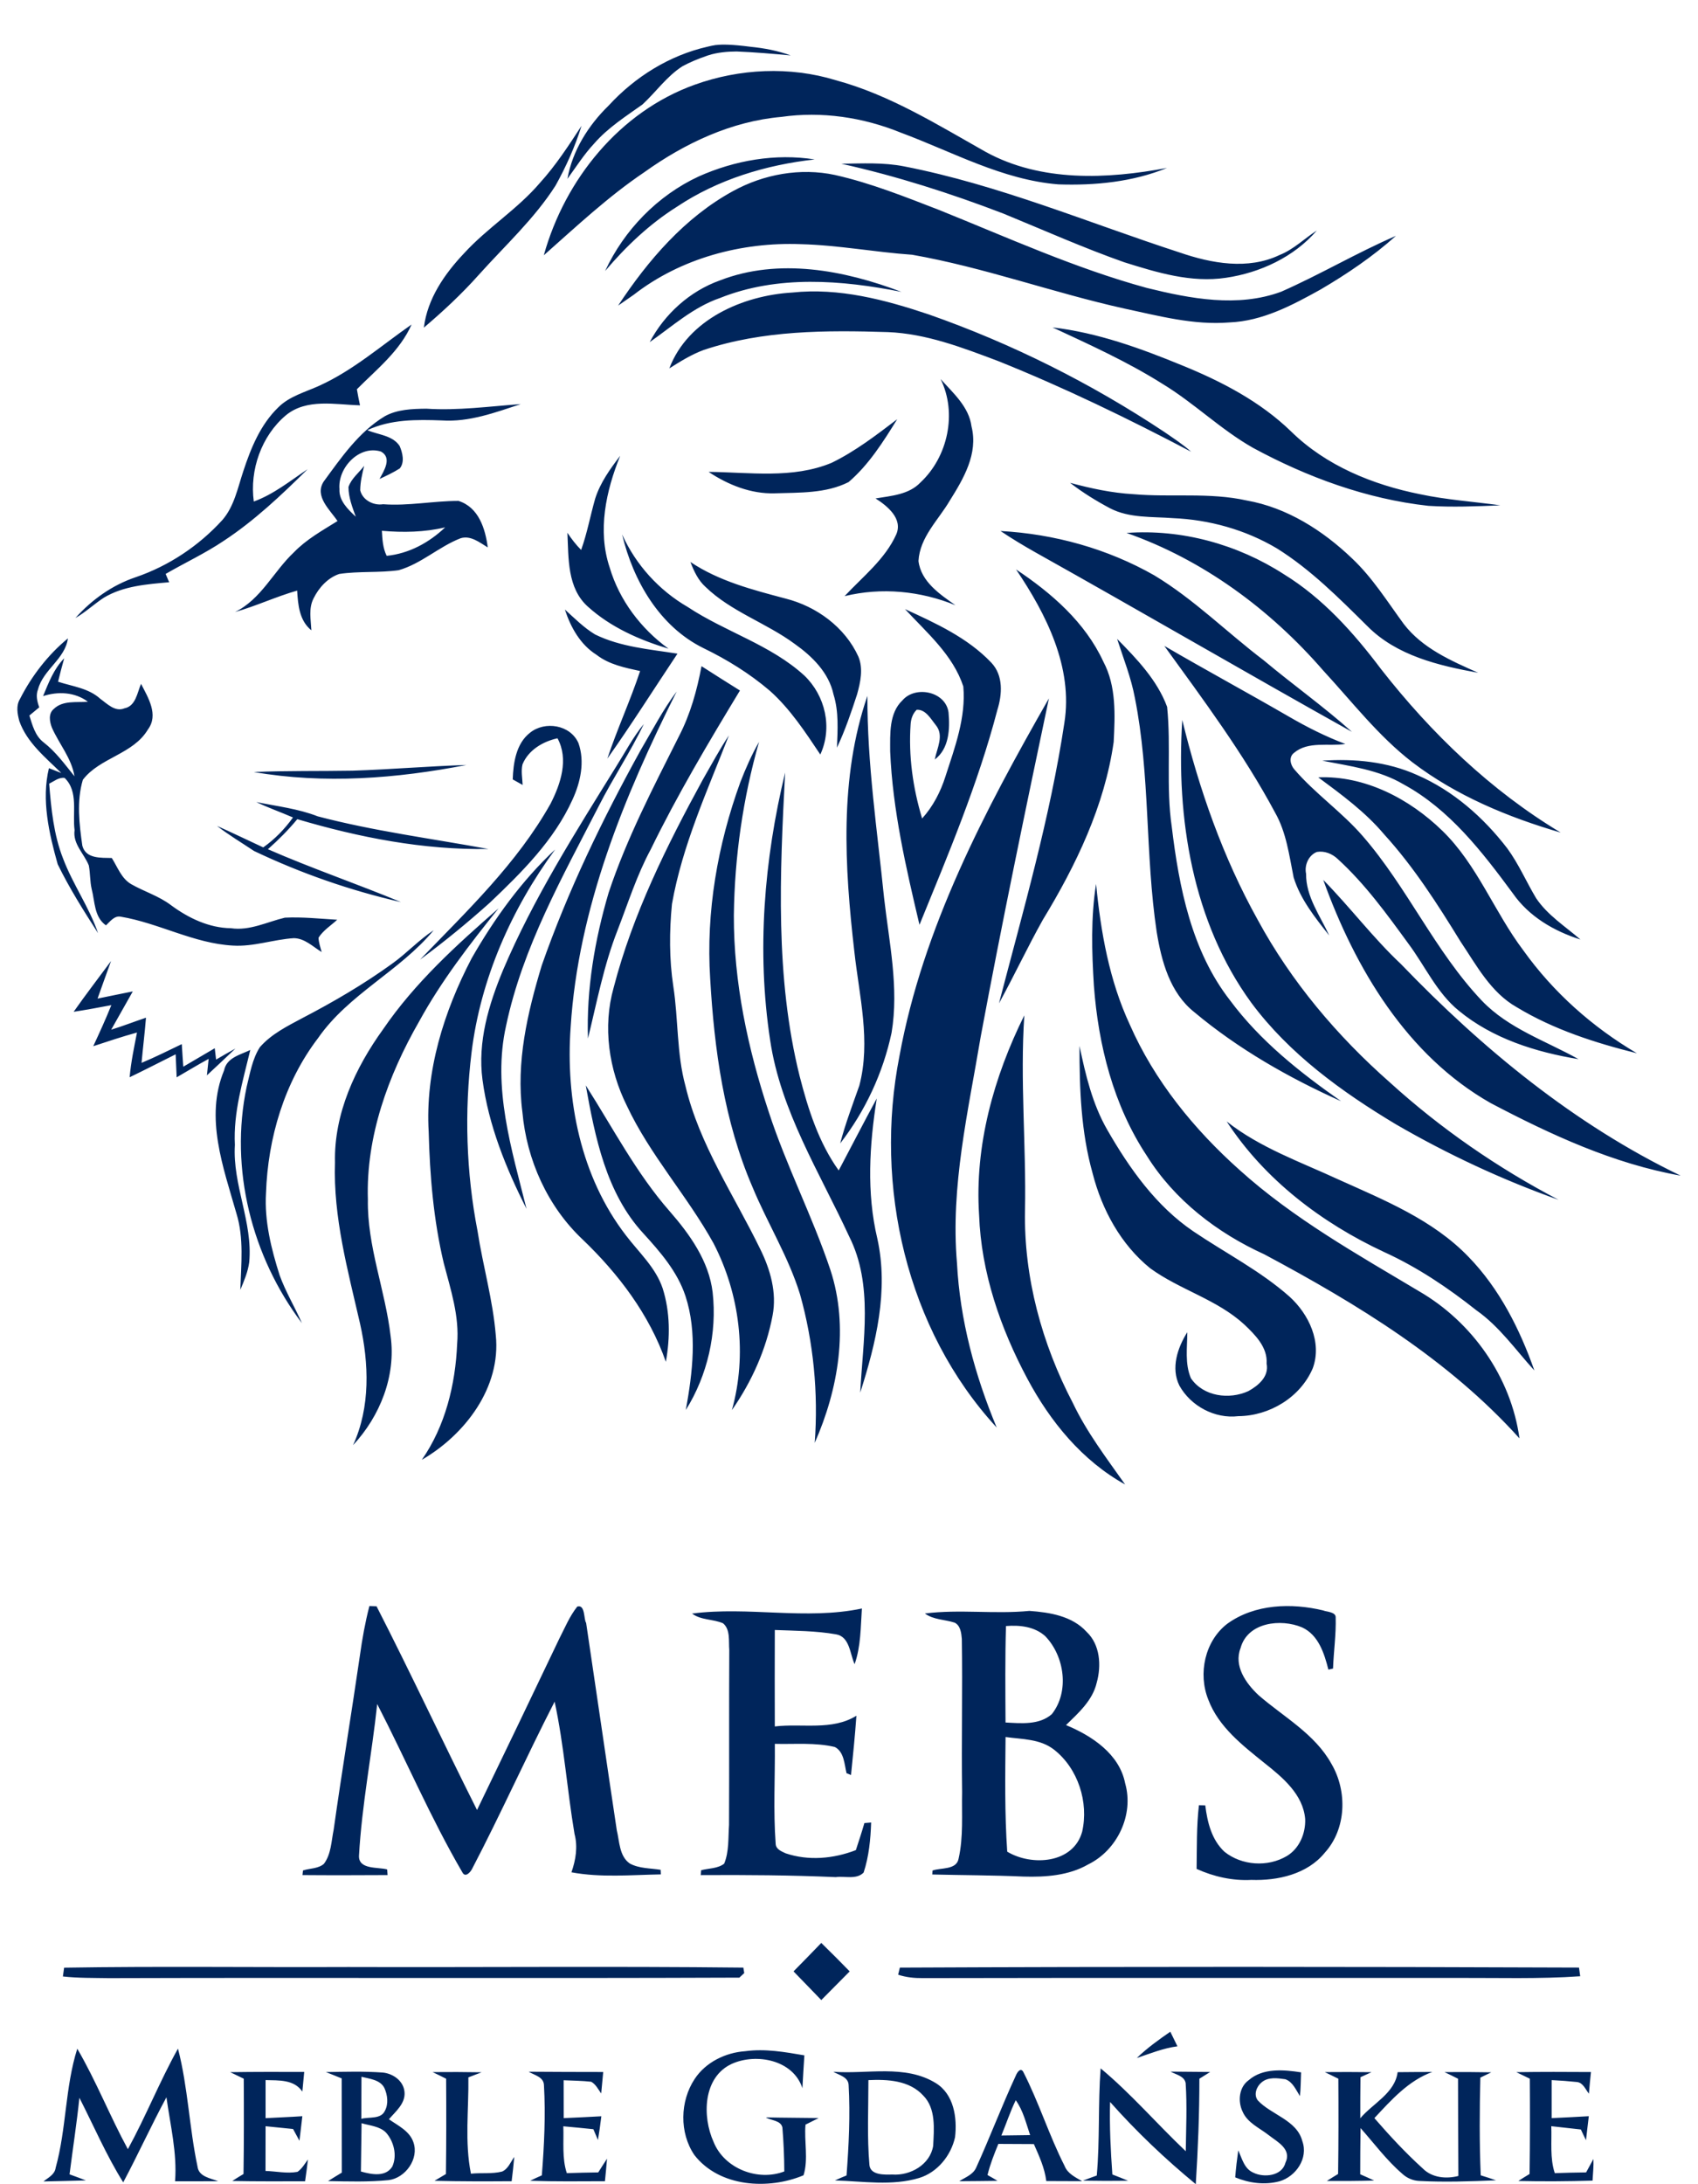 <?xml version="1.0" encoding="UTF-8"?> <svg xmlns="http://www.w3.org/2000/svg" width="49" height="63" viewBox="0 0 49 63" fill="none"><g clip-path="url(#clip0_1090_5979)"><path d="M17.564 3.045C18.324 2.217 19.317 1.598 20.413 1.348C20.416 1.347 20.419 1.346 20.422 1.346L20.427 1.345L20.46 1.337C20.51 1.326 20.563 1.312 20.636 1.302C20.646 1.3 20.655 1.299 20.665 1.297V1.299C20.835 1.278 21.108 1.278 21.657 1.349C22.052 1.389 22.442 1.461 22.818 1.599C22.299 1.551 21.779 1.506 21.258 1.485C21.004 1.486 20.701 1.51 20.442 1.595L20.406 1.607H20.405L20.403 1.608C20.393 1.611 20.384 1.614 20.376 1.618C20.143 1.698 19.915 1.792 19.698 1.909C19.243 2.198 18.931 2.652 18.541 3.013C18.055 3.359 17.543 3.684 17.147 4.139C16.855 4.451 16.625 4.814 16.374 5.159C16.519 4.345 16.978 3.615 17.564 3.045ZM43.758 59.769C44.475 59.758 45.192 59.76 45.911 59.765C45.891 59.974 45.867 60.177 45.852 60.389C45.752 60.266 45.685 60.071 45.506 60.053C45.262 60.027 45.019 60.009 44.777 59.998C44.777 60.361 44.777 60.728 44.777 61.094C45.133 61.076 45.491 61.062 45.849 61.039C45.822 61.27 45.793 61.498 45.768 61.731C45.717 61.628 45.667 61.525 45.62 61.422C45.334 61.389 45.05 61.357 44.766 61.327C44.784 61.775 44.722 62.246 44.867 62.681C45.166 62.67 45.469 62.664 45.771 62.66C45.842 62.532 45.912 62.402 45.982 62.273C45.992 62.481 45.968 62.687 45.957 62.897C45.243 62.918 44.529 62.923 43.815 62.907C43.922 62.838 44.031 62.771 44.14 62.705C44.153 61.789 44.153 60.873 44.147 59.957C44.017 59.893 43.888 59.83 43.758 59.769ZM38.231 59.767C38.679 59.763 39.128 59.763 39.578 59.769C39.472 59.817 39.365 59.865 39.26 59.914C39.256 60.306 39.252 60.703 39.254 61.099C39.615 60.67 40.253 60.377 40.332 59.769C40.665 59.765 40.998 59.764 41.333 59.763C40.646 60.01 40.147 60.574 39.661 61.094C40.102 61.603 40.562 62.098 41.061 62.55C41.325 62.815 41.735 62.854 42.085 62.762C42.078 61.826 42.077 60.892 42.075 59.958C41.945 59.892 41.815 59.829 41.685 59.767C42.134 59.763 42.584 59.764 43.035 59.773C42.93 59.825 42.824 59.876 42.719 59.926C42.696 60.865 42.691 61.804 42.73 62.744C42.873 62.786 43.025 62.839 43.171 62.888C42.43 62.919 41.687 62.945 40.947 62.906C40.769 62.896 40.598 62.822 40.468 62.701C40.014 62.311 39.657 61.826 39.262 61.381C39.255 61.825 39.252 62.269 39.252 62.714C39.387 62.773 39.522 62.832 39.655 62.895C39.199 62.907 38.744 62.91 38.289 62.907C38.396 62.838 38.505 62.772 38.614 62.705C38.627 61.789 38.627 60.873 38.621 59.957C38.491 59.893 38.361 59.829 38.231 59.767ZM24.047 59.757C25.024 59.832 26.114 59.538 27.003 60.083C27.528 60.404 27.626 61.085 27.56 61.647C27.442 62.176 27.053 62.658 26.527 62.82C25.737 63.057 24.901 62.914 24.094 62.892C24.204 62.841 24.316 62.793 24.429 62.748C24.494 61.88 24.538 61.008 24.489 60.14C24.48 59.904 24.211 59.854 24.047 59.757ZM25.06 59.998C25.061 60.814 25.018 61.633 25.09 62.45C25.121 62.749 25.542 62.725 25.747 62.721C26.265 62.76 26.84 62.441 26.929 61.894C26.952 61.41 27.015 60.819 26.642 60.443C26.241 60.003 25.609 59.973 25.06 59.998ZM15.255 59.756C15.972 59.763 16.689 59.762 17.407 59.764C17.388 59.966 17.369 60.179 17.349 60.383C17.262 60.264 17.194 60.118 17.06 60.045C16.795 60.016 16.53 60.013 16.265 60.002C16.267 60.365 16.267 60.729 16.267 61.094C16.628 61.077 16.99 61.063 17.353 61.041C17.326 61.268 17.294 61.498 17.255 61.725C17.211 61.62 17.166 61.517 17.123 61.414C16.834 61.385 16.545 61.355 16.256 61.33C16.274 61.777 16.213 62.247 16.357 62.681C16.659 62.67 16.961 62.665 17.264 62.66C17.348 62.528 17.43 62.395 17.517 62.265C17.499 62.477 17.48 62.7 17.457 62.914C16.738 62.916 16.018 62.926 15.299 62.901C15.41 62.846 15.523 62.794 15.636 62.745C15.704 61.879 15.747 61.007 15.697 60.14C15.688 59.904 15.418 59.854 15.255 59.756ZM12.484 59.767C12.955 59.762 13.426 59.764 13.898 59.772C13.771 59.822 13.644 59.871 13.516 59.919C13.529 60.842 13.405 61.783 13.59 62.697C13.887 62.665 14.196 62.709 14.488 62.636C14.665 62.56 14.734 62.36 14.84 62.214C14.82 62.445 14.794 62.682 14.765 62.914C14.022 62.919 13.281 62.921 12.539 62.902C12.648 62.836 12.758 62.771 12.868 62.707C12.88 61.791 12.88 60.873 12.874 59.958C12.745 59.892 12.614 59.829 12.484 59.767ZM9.404 59.766C9.952 59.758 10.501 59.74 11.048 59.78C11.345 59.81 11.645 60.021 11.673 60.339C11.705 60.67 11.418 60.901 11.223 61.127C11.482 61.309 11.819 61.464 11.929 61.788C12.1 62.265 11.701 62.821 11.217 62.882C10.635 62.939 10.05 62.921 9.467 62.91C9.598 62.825 9.732 62.748 9.864 62.666C9.864 61.76 9.861 60.855 9.861 59.949C9.71 59.886 9.557 59.827 9.404 59.766ZM10.431 59.902C10.428 60.306 10.427 60.708 10.427 61.114C10.656 61.053 10.989 61.134 11.107 60.884C11.216 60.682 11.183 60.429 11.094 60.228C10.973 59.984 10.657 59.96 10.431 59.902ZM10.434 61.241C10.426 61.705 10.422 62.169 10.415 62.634C10.716 62.718 11.127 62.804 11.321 62.491C11.466 62.173 11.367 61.765 11.137 61.509C10.953 61.326 10.668 61.311 10.434 61.241ZM6.644 59.769C7.356 59.758 8.067 59.76 8.779 59.762C8.76 59.948 8.742 60.139 8.725 60.329C8.485 59.975 8.046 60.009 7.664 59.997C7.664 60.361 7.664 60.728 7.664 61.095C8.017 61.076 8.372 61.063 8.725 61.039C8.697 61.273 8.671 61.511 8.641 61.747C8.579 61.634 8.518 61.52 8.457 61.408C8.192 61.38 7.928 61.355 7.664 61.328C7.663 61.758 7.662 62.188 7.662 62.618C7.968 62.627 8.281 62.7 8.585 62.644C8.715 62.554 8.795 62.411 8.887 62.287C8.861 62.492 8.836 62.709 8.804 62.916C8.103 62.916 7.403 62.922 6.703 62.907C6.81 62.837 6.918 62.771 7.027 62.706C7.04 61.789 7.04 60.873 7.034 59.957C6.904 59.893 6.774 59.83 6.644 59.769ZM36.033 60.001C36.444 59.642 37.045 59.697 37.546 59.774C37.537 59.999 37.537 60.232 37.513 60.459C37.398 60.281 37.307 60.049 37.092 59.973C36.869 59.941 36.596 59.901 36.408 60.062C36.261 60.18 36.169 60.417 36.297 60.583C36.68 60.997 37.428 61.151 37.582 61.759C37.761 62.253 37.395 62.779 36.924 62.916C36.498 63.03 36.047 62.97 35.645 62.803C35.666 62.54 35.696 62.282 35.733 62.023C35.841 62.258 35.905 62.557 36.17 62.668C36.468 62.817 36.994 62.769 37.093 62.385C37.285 61.989 36.863 61.782 36.617 61.589C36.348 61.377 35.998 61.234 35.856 60.902C35.716 60.607 35.754 60.201 36.033 60.001ZM31.761 59.659C32.641 60.39 33.388 61.264 34.218 62.049C34.227 61.393 34.258 60.737 34.215 60.083C34.177 59.878 33.934 59.84 33.78 59.753C34.16 59.755 34.541 59.76 34.923 59.763C34.818 59.827 34.714 59.892 34.611 59.958C34.612 60.973 34.571 61.987 34.507 62.999C33.626 62.275 32.792 61.482 32.034 60.628C32.014 61.326 32.051 62.024 32.1 62.72C32.252 62.779 32.404 62.837 32.554 62.901C32.119 62.907 31.685 62.906 31.25 62.898C31.383 62.846 31.516 62.798 31.65 62.75C31.741 61.722 31.685 60.687 31.761 59.659ZM29.313 59.87C29.345 59.789 29.442 59.628 29.523 59.75C29.977 60.631 30.271 61.586 30.72 62.47C30.808 62.697 31.032 62.799 31.227 62.913C30.882 62.91 30.537 62.909 30.193 62.909C30.147 62.533 29.986 62.186 29.835 61.843C29.492 61.842 29.151 61.84 28.81 61.838C28.69 62.13 28.572 62.426 28.497 62.736C28.594 62.789 28.691 62.846 28.787 62.903C28.418 62.909 28.049 62.911 27.681 62.914C27.858 62.801 28.084 62.724 28.172 62.517C28.569 61.642 28.91 60.742 29.313 59.87ZM29.312 60.578C29.151 60.907 29.038 61.257 28.897 61.595C29.174 61.592 29.449 61.586 29.727 61.584C29.61 61.241 29.526 60.877 29.312 60.578ZM21.506 59.164C22.079 59.086 22.649 59.187 23.212 59.284C23.191 59.598 23.173 59.915 23.155 60.231C22.893 59.417 21.829 59.21 21.12 59.528C20.285 59.91 20.258 61.046 20.594 61.785C20.906 62.556 21.875 62.924 22.633 62.632C22.631 62.207 22.613 61.785 22.578 61.364C22.532 61.154 22.243 61.166 22.101 61.073C22.609 61.084 23.117 61.084 23.625 61.092C23.498 61.154 23.371 61.217 23.245 61.282C23.202 61.76 23.333 62.281 23.188 62.743C22.18 63.166 20.761 63.092 20.036 62.156C19.602 61.516 19.621 60.605 20.047 59.964C20.366 59.48 20.938 59.203 21.506 59.164ZM1.607 62.523C1.918 61.401 1.877 60.206 2.23 59.092C2.776 60.026 3.172 61.039 3.69 61.99C4.21 61.041 4.609 60.033 5.136 59.089C5.425 60.203 5.461 61.365 5.699 62.488C5.734 62.787 6.072 62.825 6.297 62.915C5.882 62.915 5.467 62.915 5.052 62.916C5.115 62.099 4.914 61.296 4.803 60.493C4.367 61.3 3.987 62.137 3.556 62.947C3.069 62.169 2.707 61.322 2.291 60.507C2.215 61.245 2.1 61.979 2.007 62.716C2.164 62.773 2.321 62.83 2.478 62.891C2.07 62.903 1.663 62.912 1.255 62.921C1.393 62.808 1.58 62.726 1.607 62.523ZM32.805 59.361C33.1 59.075 33.435 58.835 33.772 58.602C33.839 58.742 33.908 58.882 33.978 59.023C33.571 59.076 33.191 59.231 32.805 59.361ZM25.968 56.753C32.5 56.723 39.033 56.726 45.566 56.752C45.577 56.834 45.589 56.917 45.601 57.002C44.407 57.085 43.209 57.046 42.014 57.05C36.884 57.054 31.756 57.045 26.627 57.056C26.386 57.058 26.147 57.033 25.918 56.958C25.931 56.907 25.955 56.804 25.968 56.753ZM1.85 56.755C4.583 56.71 7.317 56.748 10.05 56.736C13.85 56.748 17.651 56.711 21.451 56.753C21.458 56.793 21.47 56.871 21.477 56.91C21.429 56.954 21.382 56.998 21.336 57.042C15.271 57.067 9.207 57.038 3.142 57.057C2.699 57.049 2.255 57.057 1.815 57.008C1.826 56.923 1.838 56.839 1.85 56.755ZM23.7 56.041C23.976 56.311 24.25 56.584 24.52 56.862C24.246 57.138 23.973 57.414 23.7 57.689C23.434 57.411 23.166 57.138 22.899 56.862C23.167 56.588 23.436 56.318 23.7 56.041ZM26.69 46.539C27.691 46.411 28.702 46.563 29.706 46.464C30.293 46.507 30.938 46.609 31.356 47.068C31.748 47.437 31.787 48.044 31.648 48.536C31.53 49.047 31.122 49.407 30.762 49.758C31.505 50.064 32.304 50.59 32.469 51.437C32.729 52.347 32.239 53.368 31.403 53.776C30.844 54.099 30.169 54.146 29.538 54.127C28.66 54.088 27.781 54.088 26.903 54.067C26.905 54.038 26.908 53.982 26.909 53.954C27.136 53.865 27.604 53.946 27.663 53.608C27.805 52.98 27.75 52.328 27.764 51.691C27.743 50.218 27.779 48.745 27.756 47.273C27.742 47.106 27.718 46.886 27.549 46.803C27.263 46.71 26.941 46.724 26.69 46.539ZM29.03 46.901C29.003 47.828 29.012 48.755 29.017 49.683C29.462 49.707 29.992 49.762 30.354 49.441C30.866 48.793 30.721 47.77 30.164 47.194C29.855 46.914 29.425 46.869 29.03 46.901ZM29.018 50.102C29.008 51.205 28.99 52.309 29.066 53.409C29.773 53.834 30.973 53.754 31.228 52.835C31.423 51.986 31.11 51.009 30.419 50.468C30.017 50.152 29.496 50.169 29.018 50.102ZM19.971 46.541C21.596 46.329 23.257 46.735 24.872 46.395C24.835 46.934 24.844 47.485 24.662 48.001C24.527 47.71 24.524 47.208 24.126 47.14C23.543 47.038 22.948 47.038 22.359 47.015C22.356 47.942 22.356 48.869 22.359 49.797C23.143 49.703 24.01 49.925 24.714 49.488C24.674 50.058 24.616 50.627 24.558 51.197C24.525 51.184 24.461 51.158 24.429 51.146C24.366 50.89 24.362 50.532 24.092 50.39C23.525 50.255 22.936 50.314 22.36 50.299C22.369 51.26 22.313 52.225 22.384 53.185C22.393 53.341 22.549 53.398 22.671 53.456C23.332 53.679 24.054 53.613 24.698 53.364C24.783 53.104 24.869 52.846 24.944 52.584C24.993 52.58 25.09 52.572 25.139 52.568C25.122 53.055 25.076 53.545 24.922 54.011C24.715 54.224 24.374 54.105 24.118 54.143C22.819 54.086 21.52 54.077 20.221 54.085C20.224 54.05 20.231 53.98 20.234 53.944C20.45 53.886 20.711 53.9 20.898 53.755C21.042 53.404 21.012 53.007 21.038 52.638C21.046 50.955 21.036 49.272 21.045 47.589C21.023 47.345 21.083 47.004 20.866 46.822C20.578 46.696 20.232 46.737 19.971 46.541ZM35.418 46.834C36.211 46.262 37.266 46.231 38.186 46.451C38.25 46.488 38.548 46.487 38.544 46.648C38.559 47.142 38.486 47.633 38.468 48.127C38.434 48.135 38.368 48.15 38.334 48.158C38.216 47.691 38.047 47.156 37.575 46.94C36.965 46.681 36.003 46.788 35.8 47.535C35.597 48.055 35.957 48.556 36.318 48.895C37.042 49.524 37.944 50.01 38.423 50.877C38.884 51.663 38.856 52.75 38.229 53.44C37.725 54.06 36.871 54.249 36.111 54.223C35.566 54.252 35.026 54.13 34.531 53.906C34.541 53.292 34.527 52.679 34.598 52.069C34.644 52.07 34.736 52.072 34.781 52.073C34.841 52.558 34.964 53.068 35.337 53.413C35.835 53.811 36.584 53.86 37.132 53.536C37.496 53.321 37.68 52.882 37.664 52.468C37.606 51.76 37.015 51.269 36.499 50.86C35.865 50.349 35.166 49.814 34.869 49.025C34.566 48.274 34.769 47.33 35.418 46.834ZM10.66 46.324C10.711 46.325 10.815 46.329 10.866 46.331C11.862 48.276 12.785 50.256 13.766 52.207C14.56 50.565 15.351 48.921 16.136 47.273C16.299 46.957 16.436 46.619 16.659 46.339C16.893 46.269 16.842 46.713 16.914 46.809C17.212 48.803 17.499 50.799 17.799 52.792C17.878 53.113 17.87 53.538 18.172 53.749C18.443 53.898 18.765 53.883 19.064 53.932C19.066 53.965 19.069 54.031 19.07 54.064C18.212 54.079 17.339 54.162 16.49 54.004C16.615 53.649 16.678 53.268 16.579 52.896C16.365 51.628 16.277 50.339 16.005 49.082C15.187 50.674 14.456 52.311 13.627 53.898C13.577 54.002 13.426 54.172 13.341 54.002C12.427 52.436 11.716 50.761 10.885 49.151C10.73 50.61 10.442 52.056 10.36 53.521C10.338 53.938 10.923 53.846 11.173 53.922C11.176 53.963 11.181 54.044 11.184 54.084C10.365 54.088 9.547 54.091 8.729 54.084C8.732 54.051 8.74 53.984 8.743 53.951C8.938 53.886 9.183 53.904 9.348 53.759C9.559 53.477 9.561 53.104 9.629 52.773C9.865 51.096 10.142 49.426 10.386 47.751C10.453 47.27 10.538 46.793 10.66 46.324ZM35.399 32.347C36.361 33.106 37.529 33.514 38.629 34.023C39.953 34.619 41.35 35.184 42.378 36.252C43.267 37.166 43.857 38.334 44.278 39.53C43.736 38.935 43.268 38.258 42.601 37.791C41.778 37.138 40.899 36.549 39.941 36.113C38.144 35.276 36.493 34.024 35.399 32.347ZM16.904 31.307C17.686 32.532 18.36 33.837 19.323 34.935C19.905 35.602 20.456 36.369 20.565 37.275C20.697 38.445 20.416 39.672 19.791 40.669C19.986 39.589 20.128 38.441 19.78 37.38C19.546 36.675 19.052 36.109 18.562 35.572C17.494 34.415 17.174 32.808 16.904 31.307ZM6.466 30.876C6.54 30.504 6.932 30.426 7.223 30.285C7.008 31.185 6.73 32.085 6.778 33.023C6.707 34.176 7.299 35.252 7.192 36.406C7.155 36.685 7.043 36.946 6.935 37.204C6.959 36.469 7.043 35.715 6.823 35.001C6.445 33.674 5.903 32.234 6.466 30.876ZM31.152 30.169C31.326 31.003 31.525 31.846 31.954 32.59C32.594 33.704 33.364 34.79 34.44 35.519C35.365 36.144 36.374 36.657 37.215 37.402C37.769 37.906 38.158 38.719 37.883 39.466C37.525 40.306 36.633 40.841 35.735 40.847C35.059 40.929 34.362 40.557 34.033 39.964C33.785 39.46 33.979 38.875 34.262 38.426C34.262 38.87 34.187 39.333 34.367 39.754C34.725 40.282 35.475 40.378 36.026 40.124C36.311 39.966 36.627 39.706 36.551 39.33C36.583 38.86 36.221 38.502 35.91 38.206C35.121 37.48 34.052 37.206 33.195 36.584C32.345 35.898 31.798 34.892 31.53 33.842C31.194 32.65 31.15 31.4 31.152 30.169ZM28.254 35.042C28.123 33.044 28.678 31.062 29.559 29.286C29.434 31.162 29.616 33.038 29.579 34.915C29.543 36.846 30.068 38.763 30.959 40.466C31.361 41.311 31.93 42.056 32.467 42.817C31.23 42.133 30.307 41.003 29.648 39.769C28.869 38.312 28.314 36.705 28.254 35.042ZM2.125 29.184C2.474 28.687 2.845 28.206 3.205 27.719C3.076 28.08 2.942 28.44 2.815 28.803C3.154 28.736 3.492 28.661 3.832 28.596C3.625 28.964 3.418 29.332 3.209 29.7C3.547 29.596 3.878 29.466 4.213 29.354C4.178 29.788 4.124 30.222 4.085 30.657C4.479 30.492 4.862 30.301 5.246 30.116C5.258 30.333 5.275 30.55 5.289 30.768C5.592 30.59 5.895 30.413 6.197 30.235L6.236 30.562C6.42 30.454 6.605 30.347 6.793 30.244C6.521 30.505 6.246 30.76 5.971 31.017C5.986 30.858 6.004 30.7 6.021 30.542C5.709 30.711 5.405 30.897 5.098 31.074C5.09 30.907 5.076 30.576 5.069 30.41C4.627 30.63 4.187 30.858 3.741 31.072C3.779 30.637 3.87 30.209 3.953 29.782C3.528 29.898 3.11 30.04 2.691 30.176C2.873 29.785 3.052 29.392 3.213 28.992C2.851 29.061 2.489 29.128 2.125 29.184ZM11.315 27.797C11.734 27.499 12.084 27.113 12.515 26.831C11.537 28.011 10.06 28.672 9.179 29.942C8.206 31.216 7.731 32.821 7.676 34.413C7.628 35.221 7.827 36.021 8.07 36.784C8.243 37.262 8.508 37.699 8.712 38.164C7.266 36.249 6.617 33.71 7.119 31.343C7.216 30.957 7.281 30.544 7.499 30.205C7.831 29.824 8.293 29.597 8.73 29.363C9.624 28.898 10.497 28.388 11.315 27.797ZM11.058 29.684C11.972 28.347 13.175 27.256 14.387 26.2C13.553 27.237 12.735 28.294 12.093 29.466C11.201 31.022 10.559 32.781 10.616 34.6C10.593 35.947 11.119 37.214 11.272 38.538C11.432 39.686 10.966 40.85 10.189 41.683C10.692 40.584 10.648 39.329 10.389 38.173C10.039 36.646 9.613 35.109 9.667 33.527C9.635 32.123 10.254 30.797 11.058 29.684ZM31.63 25.496C31.765 26.882 32.011 28.281 32.602 29.551C33.314 31.173 34.457 32.574 35.77 33.746C37.326 35.149 39.162 36.176 40.95 37.244C42.482 38.131 43.605 39.719 43.848 41.488C41.802 39.214 39.156 37.607 36.486 36.18C35.13 35.564 33.891 34.615 33.095 33.338C32.133 31.887 31.695 30.152 31.567 28.431C31.506 27.454 31.476 26.467 31.63 25.496ZM38.186 25.38C38.959 26.165 39.622 27.051 40.427 27.806C42.773 30.246 45.438 32.438 48.499 33.91C46.562 33.567 44.752 32.729 43.021 31.819C40.605 30.452 39.106 27.936 38.186 25.38ZM13.61 27.642C14.267 26.494 15.052 25.407 16.02 24.502C14.761 26.218 13.869 28.229 13.608 30.354C13.399 32.067 13.452 33.815 13.781 35.51C13.936 36.514 14.224 37.498 14.307 38.513C14.464 40.02 13.417 41.385 12.173 42.106C12.85 41.134 13.143 39.934 13.192 38.763C13.261 37.964 13.005 37.196 12.806 36.435C12.511 35.194 12.404 33.917 12.371 32.645C12.268 30.898 12.81 29.175 13.61 27.642ZM7.396 23.134C7.991 23.256 8.601 23.324 9.171 23.547C10.788 23.972 12.451 24.186 14.093 24.488C12.221 24.519 10.368 24.157 8.579 23.628C8.32 23.94 8.034 24.227 7.731 24.495C8.994 25.047 10.299 25.492 11.572 26.02C10.108 25.686 8.685 25.19 7.33 24.545C6.973 24.306 6.602 24.086 6.262 23.822C6.71 24.022 7.151 24.236 7.596 24.442C7.931 24.206 8.216 23.912 8.455 23.579C8.104 23.426 7.741 23.3 7.396 23.134ZM38.041 22.421C39.387 22.367 40.671 23.037 41.62 23.96C42.63 24.94 43.12 26.302 43.959 27.412C44.826 28.624 45.955 29.626 47.236 30.38C46.035 30.081 44.835 29.696 43.77 29.052C43.02 28.629 42.608 27.843 42.145 27.154C41.482 26.076 40.797 25.003 39.943 24.066C39.399 23.42 38.714 22.919 38.041 22.421ZM22.224 30C21.833 27.436 22.049 24.797 22.657 22.283C22.505 25.202 22.364 28.18 23.076 31.042C23.319 31.991 23.627 32.957 24.203 33.76C24.57 33.069 24.926 32.372 25.301 31.684C25.09 33.019 25.002 34.402 25.318 35.727C25.649 37.226 25.279 38.741 24.824 40.169C24.899 38.671 25.209 37.057 24.504 35.662C23.653 33.816 22.528 32.051 22.224 30ZM10.176 22.229C11.272 22.194 12.365 22.099 13.461 22.065C11.445 22.457 9.359 22.62 7.324 22.268C8.275 22.227 9.225 22.246 10.176 22.229ZM38.158 21.941C39.085 21.878 40.037 21.968 40.892 22.353C41.931 22.803 42.809 23.575 43.496 24.47C43.825 24.918 44.044 25.433 44.329 25.908C44.659 26.399 45.167 26.718 45.607 27.099C44.843 26.857 44.12 26.436 43.654 25.764C42.772 24.569 41.831 23.346 40.503 22.624C39.791 22.202 38.955 22.099 38.158 21.941ZM21.364 22.562C21.518 22.163 21.692 21.77 21.904 21.398C21.44 23.024 21.198 24.71 21.177 26.401C21.171 28.333 21.58 30.242 22.183 32.069C22.689 33.625 23.446 35.083 23.965 36.634C24.501 38.273 24.194 40.071 23.511 41.617C23.617 40.18 23.477 38.72 23.087 37.334C22.754 36.25 22.146 35.282 21.715 34.239C20.897 32.346 20.612 30.272 20.494 28.228C20.37 26.303 20.708 24.368 21.364 22.562ZM20.281 22.488C20.528 22.06 20.761 21.623 21.034 21.211C20.414 22.805 19.691 24.379 19.391 26.076C19.314 26.863 19.311 27.664 19.43 28.449C19.578 29.403 19.524 30.384 19.78 31.322C20.184 33.022 21.186 34.479 21.939 36.03C22.229 36.617 22.422 37.284 22.295 37.942C22.11 38.925 21.692 39.854 21.121 40.672C21.567 39.076 21.349 37.328 20.592 35.864C19.833 34.491 18.755 33.314 18.087 31.889C17.569 30.847 17.388 29.615 17.709 28.485C18.258 26.37 19.238 24.398 20.281 22.488ZM17.777 22.117C18.039 21.703 18.267 21.263 18.579 20.883C18.192 21.696 17.685 22.447 17.279 23.25C16.235 25.286 15.083 27.321 14.605 29.583C14.203 31.366 14.765 33.148 15.194 34.867C14.6 33.695 14.097 32.452 13.923 31.141C13.779 30.052 14.102 28.978 14.515 27.984C15.391 25.918 16.599 24.019 17.777 22.117ZM15.295 21.135C15.724 20.787 16.461 20.904 16.693 21.434C16.882 21.969 16.752 22.561 16.522 23.061C15.992 24.235 15.06 25.158 14.141 26.032C13.495 26.612 12.821 27.164 12.122 27.679C13.477 26.274 14.921 24.903 15.887 23.183C16.18 22.61 16.417 21.901 16.088 21.295C15.668 21.387 15.248 21.633 15.078 22.047C15.032 22.241 15.074 22.443 15.082 22.641C14.986 22.588 14.891 22.534 14.796 22.481C14.812 22.006 14.893 21.445 15.295 21.135ZM34.117 20.767C34.605 22.767 35.29 24.729 36.294 26.53C37.261 28.315 38.589 29.883 40.106 31.219C41.575 32.554 43.22 33.687 44.976 34.607C43.349 34.029 41.774 33.294 40.28 32.428C38.722 31.494 37.206 30.399 36.111 28.925C34.411 26.597 33.937 23.592 34.117 20.767ZM25.956 30.46C26.635 26.752 28.419 23.382 30.269 20.144C29.585 23.39 28.909 26.638 28.301 29.899C27.94 32.058 27.425 34.227 27.616 36.432C27.701 38.07 28.133 39.667 28.762 41.175C26.153 38.344 25.218 34.203 25.956 30.46ZM24.654 27.444C24.372 24.997 24.217 22.437 25.031 20.072C25.024 22.022 25.315 23.952 25.511 25.888C25.657 27.18 25.946 28.486 25.729 29.787C25.483 30.944 24.97 32.046 24.246 32.98C24.394 32.412 24.604 31.865 24.798 31.313C25.135 30.034 24.794 28.724 24.654 27.444ZM18.49 21.633C18.826 21.065 19.13 20.474 19.527 19.946C18.008 22.973 16.685 26.199 16.468 29.619C16.316 31.719 16.758 33.943 18.063 35.633C18.435 36.123 18.922 36.56 19.123 37.161C19.34 37.845 19.341 38.578 19.215 39.28C18.739 37.916 17.847 36.742 16.814 35.752C15.802 34.8 15.198 33.456 15.075 32.076C14.887 30.642 15.221 29.209 15.634 27.845C16.389 25.69 17.387 23.628 18.49 21.633ZM20.244 19.215C20.613 19.45 20.981 19.687 21.353 19.917C20.444 21.418 19.545 22.928 18.775 24.507C18.376 25.246 18.124 26.049 17.822 26.829C17.425 27.838 17.224 28.905 16.967 29.954C16.92 28.531 17.162 27.11 17.564 25.748C18.087 24.177 18.855 22.706 19.596 21.23C19.922 20.6 20.114 19.91 20.244 19.215ZM33.599 18.63C34.784 19.32 35.991 19.974 37.179 20.661C37.706 20.968 38.253 21.244 38.824 21.459C38.343 21.532 37.751 21.37 37.345 21.713C37.184 21.832 37.234 22.06 37.351 22.192C37.951 22.892 38.722 23.419 39.327 24.118C40.612 25.595 41.411 27.441 42.764 28.865C43.53 29.667 44.606 30.021 45.552 30.55C44.321 30.347 43.076 29.959 42.098 29.153C41.46 28.634 41.124 27.862 40.64 27.215C40.017 26.36 39.39 25.494 38.606 24.779C38.446 24.627 38.226 24.535 38.002 24.573C37.764 24.666 37.636 24.954 37.69 25.202C37.683 25.861 38.094 26.41 38.358 26.983C37.954 26.472 37.526 25.941 37.331 25.308C37.203 24.673 37.122 24.012 36.796 23.439C35.886 21.738 34.727 20.188 33.599 18.63ZM32.237 18.428C32.805 19.004 33.394 19.616 33.68 20.388C33.798 21.536 33.645 22.699 33.814 23.845C34.024 25.596 34.386 27.428 35.493 28.85C36.362 30.022 37.514 30.933 38.7 31.763C37.191 31.087 35.733 30.256 34.462 29.192C33.761 28.634 33.517 27.725 33.379 26.879C33.044 24.642 33.194 22.354 32.75 20.131C32.641 19.545 32.419 18.992 32.237 18.428ZM0.576 20.162C0.915 19.495 1.383 18.889 1.96 18.413C1.879 19.007 1.248 19.313 1.098 19.881C1.028 20.053 1.072 20.236 1.133 20.402C1.038 20.481 0.944 20.56 0.848 20.638C0.934 20.916 1.015 21.228 1.259 21.413C1.611 21.686 1.871 22.047 2.149 22.391C2.066 21.87 1.707 21.461 1.499 20.991C1.43 20.816 1.391 20.584 1.55 20.451C1.811 20.194 2.204 20.269 2.537 20.24C2.159 19.96 1.677 19.938 1.243 20.078C1.403 19.692 1.555 19.29 1.853 18.987C1.791 19.212 1.729 19.436 1.675 19.663C2.091 19.799 2.556 19.848 2.894 20.156C3.091 20.297 3.322 20.544 3.592 20.43C3.918 20.366 3.959 19.982 4.07 19.724C4.274 20.122 4.584 20.616 4.27 21.039C3.842 21.76 2.88 21.849 2.391 22.492C2.208 23.104 2.287 23.771 2.376 24.393C2.475 24.775 2.913 24.739 3.226 24.748C3.392 25.009 3.503 25.339 3.785 25.502C4.163 25.718 4.588 25.844 4.939 26.112C5.438 26.48 6.031 26.765 6.661 26.773C7.205 26.854 7.706 26.591 8.22 26.469C8.724 26.444 9.228 26.499 9.731 26.529C9.549 26.697 9.326 26.834 9.192 27.047C9.197 27.188 9.245 27.324 9.282 27.46C9.029 27.306 8.795 27.065 8.481 27.06C7.891 27.097 7.321 27.31 6.725 27.274C5.596 27.215 4.585 26.624 3.481 26.44C3.299 26.407 3.175 26.582 3.058 26.691C2.714 26.45 2.741 26.006 2.645 25.641C2.594 25.418 2.606 25.186 2.563 24.963C2.428 24.622 2.096 24.344 2.152 23.945C2.085 23.451 2.271 22.826 1.864 22.438C1.697 22.416 1.56 22.535 1.419 22.603C1.477 23.332 1.55 24.077 1.82 24.763C2.101 25.507 2.572 26.162 2.83 26.916C2.414 26.271 2.002 25.618 1.665 24.928C1.416 24.042 1.19 23.071 1.412 22.157C1.531 22.203 1.649 22.252 1.769 22.297C1.313 21.846 0.777 21.422 0.557 20.796C0.502 20.588 0.458 20.355 0.576 20.162ZM26.116 17.569C27.004 17.976 27.926 18.396 28.609 19.116C28.958 19.488 28.922 20.028 28.78 20.482C28.223 22.61 27.364 24.643 26.534 26.675C26.145 25.029 25.759 23.366 25.688 21.671C25.689 21.176 25.65 20.571 26.042 20.201C26.416 19.765 27.289 19.942 27.372 20.547C27.416 21.022 27.391 21.595 26.975 21.907C27.038 21.58 27.251 21.214 27.005 20.915C26.862 20.738 26.714 20.458 26.454 20.472C26.343 20.577 26.291 20.728 26.279 20.878C26.213 21.799 26.343 22.726 26.61 23.608C26.926 23.259 27.144 22.836 27.285 22.39C27.556 21.553 27.878 20.694 27.799 19.8C27.5 18.889 26.746 18.25 26.116 17.569ZM16.301 17.581C16.58 17.833 16.848 18.105 17.172 18.3C17.914 18.664 18.747 18.727 19.55 18.854C18.876 19.863 18.229 20.89 17.527 21.88C17.81 21.027 18.19 20.209 18.472 19.355C18.035 19.26 17.577 19.169 17.214 18.887C16.747 18.594 16.468 18.094 16.301 17.581ZM29.321 16.425C30.341 17.103 31.316 17.948 31.84 19.085C32.217 19.79 32.177 20.626 32.138 21.4C31.876 23.246 31.051 24.957 30.092 26.533C29.649 27.324 29.265 28.146 28.828 28.94C29.526 26.262 30.302 23.592 30.715 20.85C30.97 19.246 30.19 17.711 29.321 16.425ZM19.924 16.21C20.751 16.764 21.722 17.013 22.67 17.265C23.559 17.489 24.384 18.089 24.77 18.938C24.916 19.285 24.831 19.677 24.734 20.025C24.564 20.547 24.387 21.069 24.152 21.565C24.172 21.051 24.209 20.53 24.053 20.03C23.919 19.401 23.435 18.928 22.931 18.571C22.111 17.966 21.103 17.646 20.361 16.93C20.147 16.738 20.025 16.473 19.924 16.21ZM17.953 15.416C18.349 16.293 19.018 17.028 19.848 17.509C20.935 18.228 22.239 18.596 23.213 19.487C23.817 20.068 24.03 20.989 23.672 21.763C23.237 21.113 22.803 20.448 22.215 19.924C21.633 19.427 20.979 19.023 20.293 18.691C19.033 18.069 18.27 16.75 17.953 15.416ZM32.509 15.372C34.102 15.256 35.711 15.7 37.051 16.564C38.174 17.254 39.066 18.253 39.853 19.299C41.301 21.15 43.02 22.803 45.039 24.015C43.52 23.572 42.026 22.954 40.758 21.987C39.777 21.232 39.018 20.242 38.183 19.338C36.652 17.575 34.718 16.146 32.509 15.372ZM28.872 15.316C30.422 15.401 31.96 15.826 33.311 16.596C34.457 17.286 35.406 18.24 36.467 19.045C37.304 19.747 38.199 20.38 39.013 21.109C35.961 19.405 32.941 17.645 29.89 15.938C29.543 15.742 29.202 15.538 28.872 15.316ZM30.879 13.926C31.478 14.088 32.087 14.219 32.708 14.254C33.795 14.349 34.904 14.196 35.977 14.436C37.137 14.64 38.173 15.3 39.015 16.105C39.606 16.66 40.037 17.356 40.514 18.005C41.05 18.7 41.876 19.059 42.655 19.405C41.518 19.2 40.299 18.911 39.457 18.058C38.643 17.253 37.826 16.429 36.85 15.819C35.944 15.28 34.899 14.989 33.847 14.945C33.243 14.898 32.593 14.95 32.036 14.662C31.632 14.448 31.241 14.206 30.879 13.926ZM17.177 14.377C17.324 13.919 17.608 13.524 17.897 13.147C17.488 14.157 17.236 15.305 17.594 16.37C17.874 17.316 18.498 18.135 19.291 18.711C18.453 18.458 17.623 18.093 16.967 17.5C16.365 16.965 16.409 16.103 16.374 15.367C16.491 15.544 16.62 15.712 16.77 15.862C16.945 15.378 17.035 14.87 17.177 14.377ZM23.997 13.35C24.681 13.018 25.288 12.55 25.891 12.092C25.489 12.741 25.072 13.405 24.488 13.905C23.836 14.236 23.067 14.206 22.358 14.229C21.671 14.25 21.013 13.986 20.448 13.611C21.633 13.621 22.868 13.818 23.997 13.35ZM12.301 11.788C13.212 11.848 14.12 11.721 15.028 11.656C14.291 11.898 13.541 12.179 12.751 12.127C12.029 12.1 11.27 12.092 10.601 12.408C10.913 12.543 11.332 12.555 11.533 12.865C11.617 13.063 11.683 13.329 11.537 13.511C11.351 13.629 11.151 13.723 10.952 13.815C11.079 13.582 11.322 13.207 10.995 13.025C10.373 12.828 9.743 13.488 9.796 14.107C9.776 14.44 10.042 14.694 10.267 14.904C10.166 14.627 10.057 14.346 10.056 14.047C10.138 13.802 10.357 13.637 10.509 13.437C10.452 13.669 10.396 13.902 10.395 14.143C10.462 14.425 10.778 14.588 11.055 14.544C11.784 14.599 12.507 14.447 13.232 14.448C13.815 14.633 14.004 15.248 14.076 15.79C13.843 15.649 13.581 15.435 13.292 15.525C12.665 15.768 12.157 16.261 11.504 16.447C10.937 16.526 10.356 16.47 9.79 16.555C9.46 16.665 9.2 16.951 9.049 17.259C8.901 17.544 8.97 17.873 8.986 18.181C8.639 17.902 8.6 17.45 8.575 17.035C7.966 17.208 7.39 17.482 6.781 17.653C7.535 17.287 7.891 16.486 8.48 15.932C8.842 15.557 9.301 15.302 9.74 15.029C9.529 14.711 9.069 14.32 9.337 13.895C9.844 13.203 10.354 12.46 11.101 12.008C11.463 11.806 11.896 11.793 12.301 11.788ZM11.02 15.31C11.034 15.556 11.046 15.808 11.159 16.032C11.802 15.968 12.382 15.652 12.846 15.211C12.246 15.353 11.631 15.363 11.02 15.31ZM27.143 10.933C27.503 11.335 27.963 11.733 28.036 12.303C28.233 13.087 27.803 13.809 27.407 14.442C27.077 15.003 26.544 15.492 26.505 16.181C26.577 16.777 27.123 17.142 27.572 17.457C26.561 17.044 25.438 16.935 24.373 17.195C24.899 16.631 25.541 16.131 25.863 15.416C26.061 14.961 25.608 14.595 25.266 14.377C25.717 14.301 26.23 14.269 26.565 13.913C27.354 13.176 27.627 11.912 27.143 10.933ZM30.374 9.444C31.675 9.595 32.919 10.048 34.125 10.544C35.259 11.006 36.371 11.585 37.259 12.446C38.267 13.435 39.62 13.984 40.984 14.256C41.746 14.418 42.525 14.468 43.295 14.576C42.603 14.605 41.908 14.634 41.217 14.59C39.438 14.393 37.729 13.767 36.16 12.918C35.227 12.39 34.458 11.623 33.542 11.069C32.535 10.435 31.45 9.944 30.374 9.444ZM9.222 11.122C10.195 10.68 11.006 9.966 11.877 9.36C11.54 10.124 10.873 10.65 10.299 11.227C10.324 11.378 10.356 11.539 10.389 11.691C9.679 11.672 8.849 11.484 8.248 11.98C7.545 12.572 7.2 13.557 7.324 14.466C7.9 14.256 8.374 13.869 8.877 13.534C8.122 14.279 7.344 15.017 6.455 15.601C5.921 15.96 5.336 16.232 4.78 16.554C4.814 16.634 4.848 16.714 4.881 16.794C4.239 16.852 3.565 16.899 2.998 17.239C2.716 17.422 2.47 17.658 2.176 17.826C2.648 17.297 3.242 16.875 3.915 16.649C4.871 16.323 5.738 15.745 6.418 14.998C6.762 14.601 6.861 14.067 7.024 13.582C7.242 12.919 7.517 12.249 8.025 11.755C8.352 11.426 8.813 11.31 9.222 11.122ZM19.315 10.625C19.856 9.206 21.442 8.521 22.862 8.438C24.211 8.294 25.538 8.645 26.804 9.07C29.199 9.91 31.486 11.055 33.601 12.46C33.864 12.642 34.135 12.817 34.374 13.03C32.557 12.075 30.708 11.177 28.801 10.413C27.776 10.027 26.729 9.623 25.622 9.579C23.843 9.523 22.015 9.524 20.308 10.094C19.954 10.224 19.632 10.426 19.315 10.625ZM20.773 8.089C22.472 7.43 24.362 7.792 26.014 8.419C24.289 8.076 22.44 7.929 20.773 8.597C20.008 8.859 19.401 9.412 18.749 9.868C19.181 9.054 19.905 8.4 20.773 8.089ZM21.151 5.513C22.039 5.024 23.099 4.833 24.095 5.047C25.13 5.28 26.118 5.677 27.107 6.059C29.084 6.855 31.034 7.742 33.095 8.305C34.352 8.615 35.717 8.877 36.972 8.414C38.096 7.919 39.156 7.29 40.283 6.803C39.617 7.398 38.875 7.901 38.107 8.351C37.293 8.803 36.432 9.262 35.481 9.3C34.448 9.385 33.441 9.112 32.442 8.899C30.387 8.443 28.397 7.712 26.323 7.348C25.25 7.274 24.189 7.07 23.112 7.043C21.407 6.977 19.648 7.445 18.288 8.502C18.138 8.607 17.987 8.712 17.837 8.815C18.7 7.508 19.761 6.272 21.151 5.513ZM24.28 4.723C24.883 4.715 25.494 4.681 26.091 4.799C28.825 5.332 31.403 6.425 34.043 7.283C34.961 7.599 36.015 7.791 36.926 7.355C37.33 7.195 37.64 6.882 38 6.649C37.341 7.414 36.364 7.867 35.379 8.012C34.375 8.163 33.393 7.862 32.447 7.566C31.262 7.149 30.114 6.636 28.951 6.159C27.428 5.575 25.872 5.078 24.28 4.723ZM20.164 5.089C21.204 4.625 22.38 4.419 23.51 4.599C22.106 4.755 20.714 5.175 19.532 5.965C18.744 6.461 18.063 7.108 17.462 7.817C18.013 6.631 18.978 5.639 20.164 5.089ZM15.579 5.277C16.038 4.772 16.411 4.198 16.782 3.628C16.595 4.228 16.336 4.806 16.031 5.354C15.419 6.312 14.573 7.084 13.819 7.924C13.33 8.474 12.791 8.975 12.232 9.45C12.332 8.618 12.829 7.9 13.392 7.306C14.066 6.57 14.929 6.038 15.579 5.277ZM20.044 2.445C21.341 1.978 22.794 1.908 24.116 2.313C25.676 2.735 27.057 3.6 28.453 4.386C30.048 5.255 31.947 5.168 33.677 4.844C32.688 5.249 31.6 5.354 30.542 5.318C28.927 5.189 27.488 4.38 25.995 3.826C24.906 3.383 23.713 3.205 22.545 3.372C21.105 3.499 19.761 4.132 18.595 4.966C17.552 5.668 16.633 6.532 15.693 7.363C16.301 5.176 17.883 3.221 20.044 2.445Z" fill="#00255B"></path></g><defs><clipPath id="clip0_1090_5979"><rect width="49" height="63" fill="white"></rect></clipPath></defs></svg> 